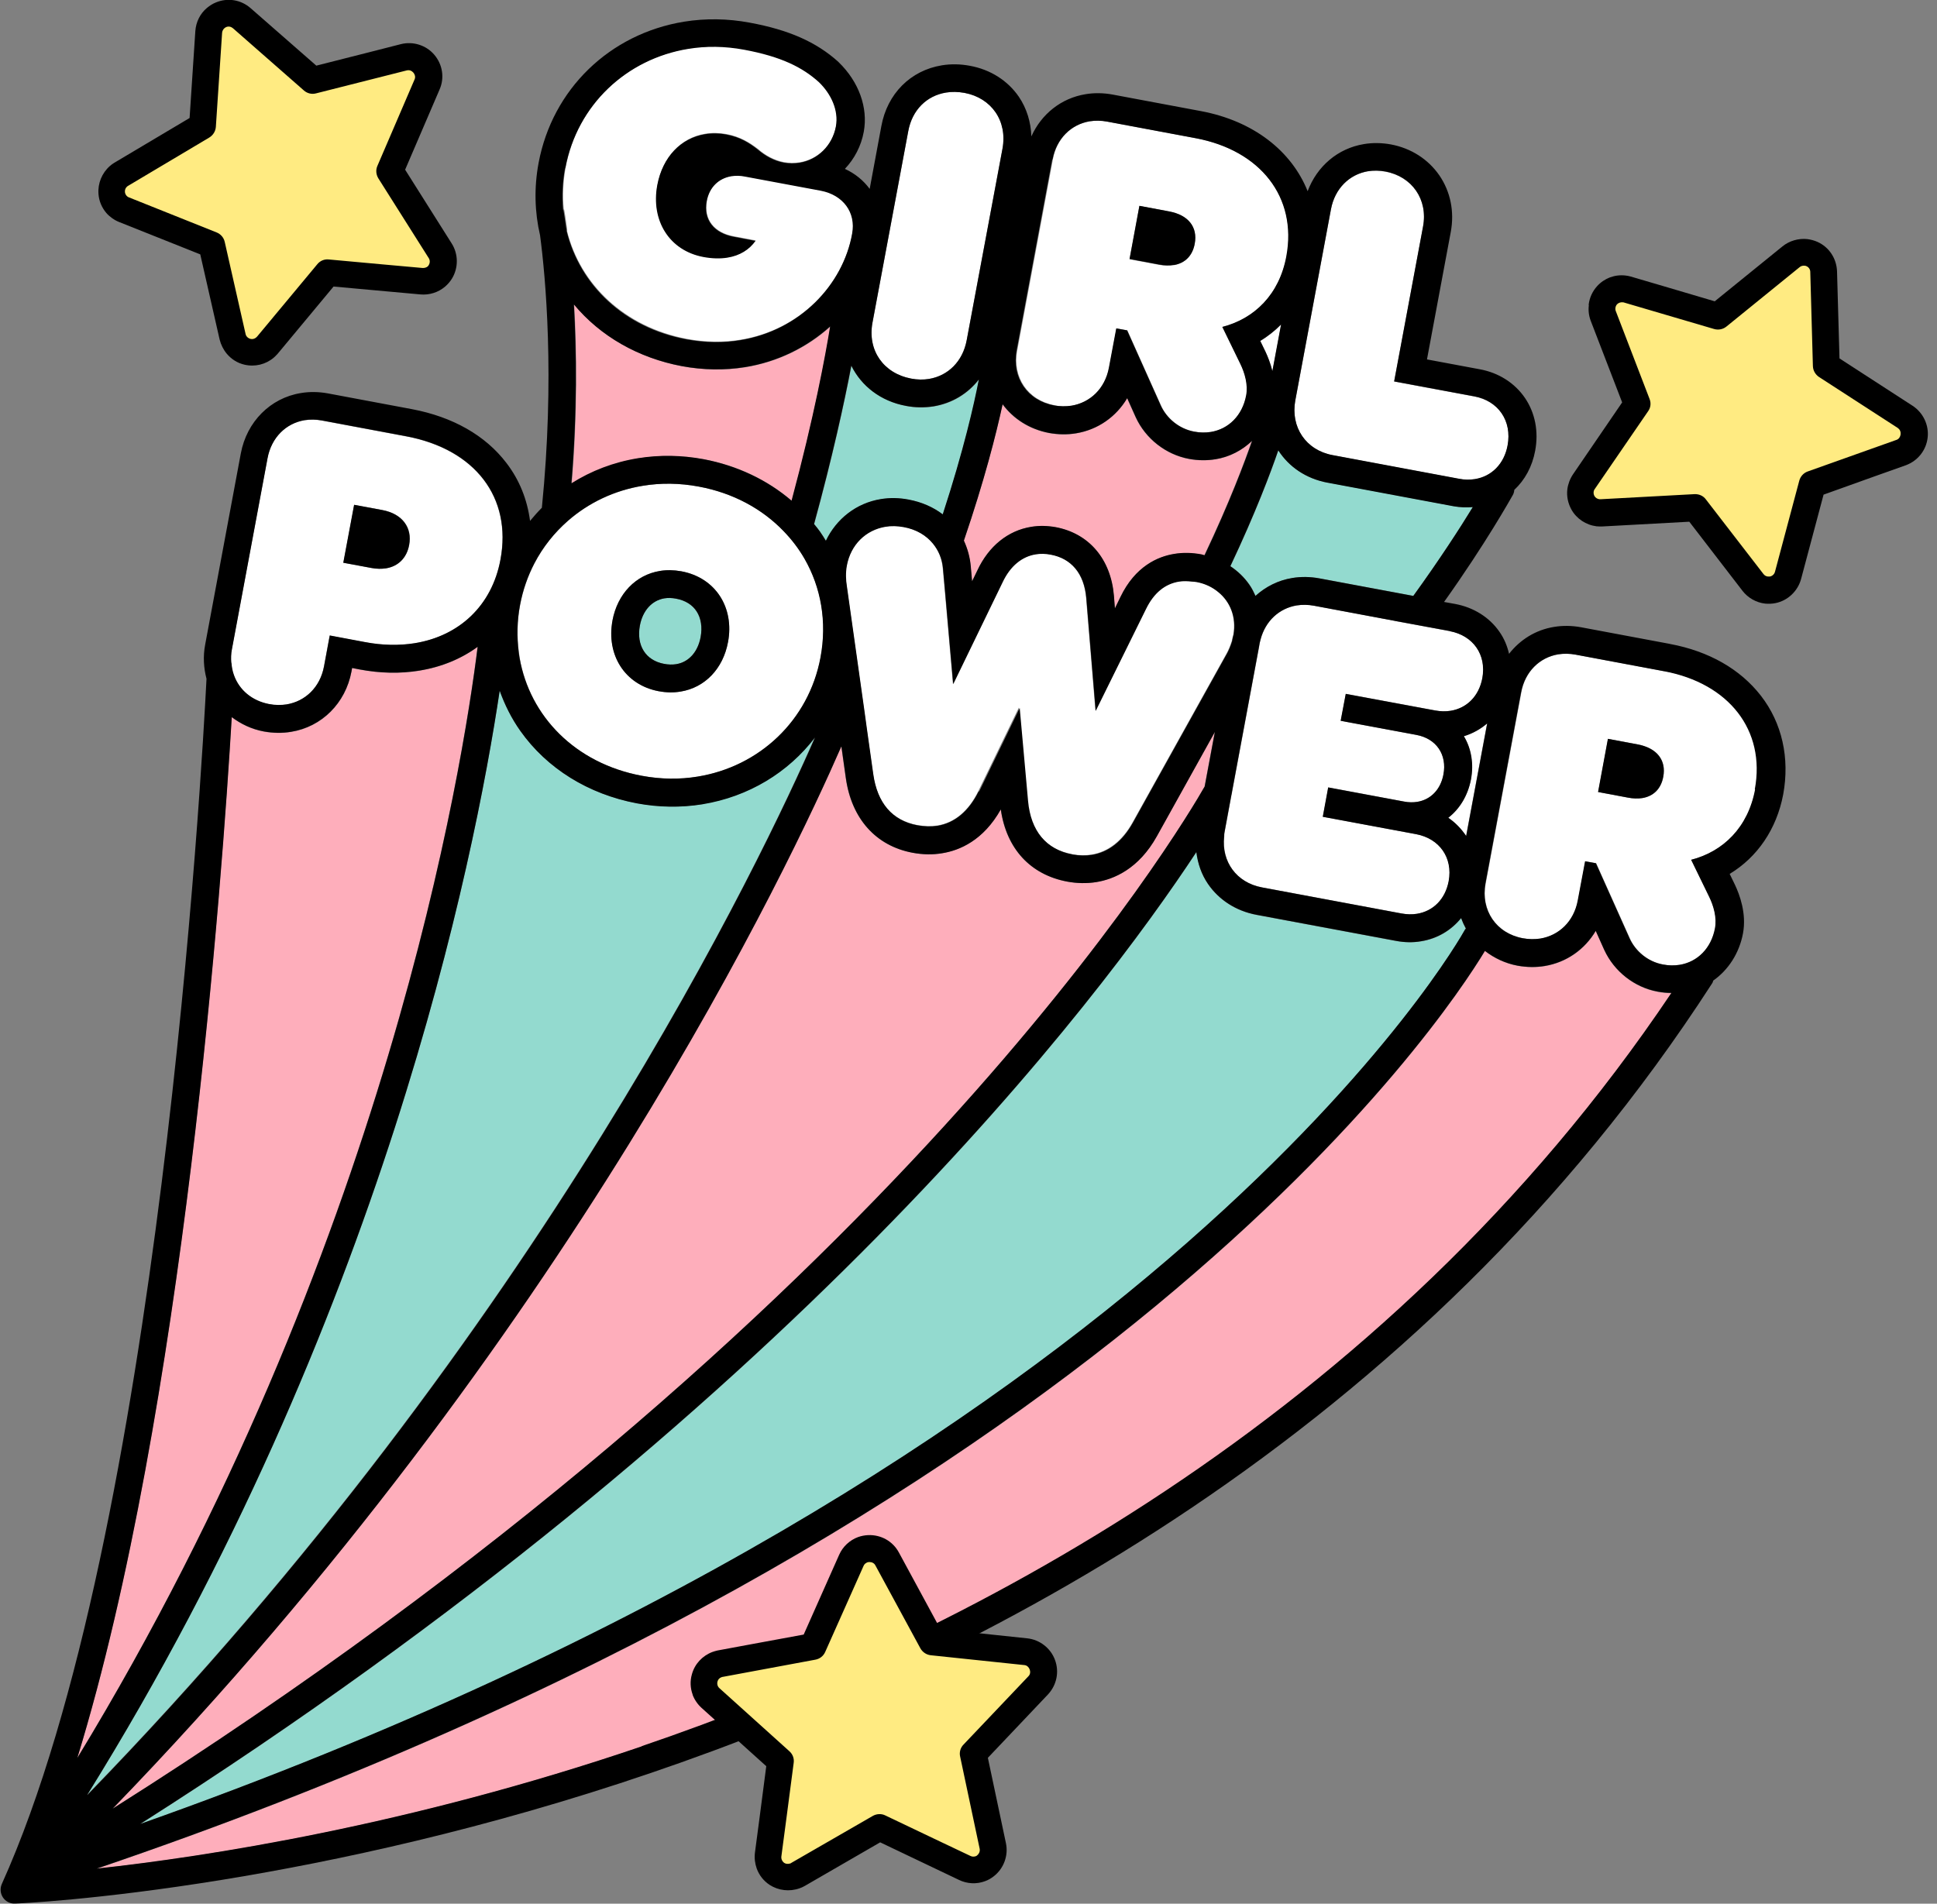 <?xml version="1.0" encoding="UTF-8"?> <svg xmlns="http://www.w3.org/2000/svg" width="118" height="116" viewBox="0 0 118 116" fill="none"><rect x="0" y="0" width="118" height="116" fill="#808080" stroke="none"/> <path d="M116.621 26.57C116.671 26.11 116.461 25.66 116.081 25.41C116.081 25.41 112.121 22.85 111.251 22.29C111.221 21.26 111.091 16.55 111.091 16.55C111.081 16.09 110.801 15.67 110.381 15.48C110.261 15.43 110.141 15.39 110.021 15.38C109.701 15.34 109.371 15.43 109.111 15.64C109.111 15.64 105.451 18.61 104.651 19.26C103.661 18.97 99.141 17.64 99.141 17.64C99.07 17.62 99.011 17.61 98.941 17.6C98.561 17.56 98.171 17.69 97.911 17.98C97.601 18.32 97.51 18.81 97.671 19.24C97.671 19.24 99.371 23.64 99.74 24.6C99.16 25.45 96.49 29.34 96.49 29.34C96.231 29.72 96.21 30.22 96.43 30.62C96.621 30.96 96.971 31.19 97.35 31.23C97.421 31.23 97.481 31.24 97.561 31.23C97.561 31.23 102.261 30.98 103.291 30.92C103.921 31.74 106.801 35.47 106.801 35.47C107.001 35.74 107.301 35.9 107.621 35.94C107.741 35.95 107.871 35.94 108.001 35.92C108.451 35.83 108.811 35.49 108.931 35.04C108.931 35.04 110.141 30.49 110.411 29.49C111.381 29.14 115.821 27.56 115.821 27.56C116.261 27.4 116.571 27.02 116.621 26.56V26.57Z" fill="#FFEB82"></path> <path d="M96.78 18.57C96.83 18.14 97.01 17.75 97.3 17.43C97.74 16.95 98.38 16.71 99.03 16.79C99.14 16.8 99.23 16.82 99.34 16.85C99.36 16.85 103 17.93 104.46 18.36L108.59 15.01C109.01 14.67 109.57 14.51 110.11 14.57C110.32 14.6 110.52 14.65 110.72 14.74C111.43 15.06 111.88 15.75 111.91 16.53L112.06 21.84C113.34 22.67 116.52 24.73 116.52 24.73C117.16 25.15 117.52 25.91 117.43 26.67C117.34 27.44 116.83 28.08 116.1 28.35C116.1 28.35 112.52 29.62 111.09 30.14L109.72 35.28C109.52 36.02 108.91 36.6 108.16 36.75C107.96 36.79 107.74 36.8 107.53 36.78C106.99 36.72 106.48 36.43 106.15 36C106.15 36 103.84 33 102.91 31.79L97.6 32.08C97.47 32.08 97.36 32.08 97.26 32.07C96.62 31.99 96.04 31.61 95.73 31.05C95.52 30.67 95.43 30.24 95.48 29.82C95.52 29.5 95.64 29.18 95.82 28.91C95.82 28.91 97.96 25.78 98.82 24.52C98.27 23.09 96.91 19.56 96.91 19.56C96.79 19.25 96.75 18.92 96.79 18.6L96.78 18.57ZM115.63 26.09C115.63 26.09 111.67 23.53 110.81 22.97C110.59 22.82 110.45 22.58 110.44 22.31L110.28 16.57C110.28 16.42 110.19 16.28 110.05 16.22C110.01 16.2 109.97 16.19 109.93 16.19C109.82 16.18 109.71 16.21 109.63 16.28L105.17 19.9C104.96 20.07 104.68 20.12 104.43 20.05C103.44 19.76 98.92 18.43 98.92 18.43C98.92 18.43 98.89 18.42 98.85 18.42C98.72 18.41 98.6 18.45 98.51 18.54C98.41 18.65 98.38 18.82 98.43 18.95C98.43 18.95 100.12 23.35 100.49 24.31C100.59 24.56 100.56 24.84 100.4 25.06C99.82 25.91 97.15 29.8 97.15 29.8C97.06 29.92 97.06 30.09 97.13 30.22C97.19 30.33 97.3 30.4 97.43 30.42C97.46 30.42 97.49 30.42 97.51 30.42L103.23 30.11C103.5 30.1 103.76 30.21 103.92 30.43C104.55 31.25 107.43 34.98 107.43 34.98C107.5 35.07 107.59 35.12 107.7 35.13C107.74 35.13 107.78 35.13 107.82 35.13C107.97 35.1 108.09 34.99 108.13 34.84L109.61 29.29C109.68 29.03 109.87 28.82 110.12 28.73C111.09 28.38 115.54 26.8 115.54 26.8C115.82 26.7 115.88 26.26 115.62 26.09H115.63Z" fill="black"></path> <path d="M89.231 56.68C89.231 56.68 89.281 56.62 89.3 56.59C89.191 56.38 89.091 56.17 89.01 55.95C88.41 56.69 87.57 57.2 86.581 57.36C86.081 57.44 85.57 57.43 85.05 57.34L76.54 55.75C75.311 55.52 74.26 54.85 73.591 53.87C73.201 53.29 72.971 52.63 72.88 51.93C67.05 60.78 48.221 85.93 8.541 111.15C71.221 88.98 89.05 57.02 89.231 56.68Z" fill="#93DACF"></path> <path d="M80.871 29.41C79.561 29.17 78.52 28.44 77.88 27.44C77.42 28.78 76.5 31.24 74.96 34.5C75.41 34.8 75.811 35.18 76.121 35.63C76.27 35.85 76.39 36.08 76.49 36.31C77.1 35.75 77.871 35.36 78.731 35.22C79.27 35.13 79.82 35.14 80.371 35.24L86.1 36.31C87.72 34.08 88.96 32.15 89.731 30.89C89.35 30.92 88.96 30.91 88.57 30.84L80.871 29.4V29.41Z" fill="#93DACF"></path> <path d="M81.18 27.74L88.88 29.18C89.22 29.24 89.55 29.25 89.85 29.2C90.86 29.04 91.63 28.28 91.84 27.15C92.12 25.65 91.28 24.43 89.81 24.16L84.93 23.25L86.691 13.81C87.001 12.17 86.02 10.77 84.4 10.46C84.03 10.39 83.68 10.39 83.34 10.44C82.2 10.63 81.311 11.49 81.081 12.76L78.91 24.4C78.6 26.04 79.56 27.44 81.18 27.74Z" fill="white"></path> <path d="M55.511 23.07C55.891 23.14 56.251 23.14 56.591 23.09C57.741 22.9 58.641 22.04 58.891 20.73L61.071 9.06C61.391 7.37 60.401 5.97 58.761 5.66C58.371 5.59 57.991 5.58 57.631 5.64C56.471 5.83 55.571 6.69 55.331 7.99L53.151 19.66C52.831 21.35 53.821 22.75 55.511 23.07Z" fill="white"></path> <path d="M64.221 24.7C64.591 24.77 64.951 24.77 65.29 24.72C66.43 24.53 67.331 23.68 67.57 22.41L68.02 20.01L68.68 20.13L70.74 24.73C71.081 25.48 71.82 26.12 72.76 26.3C73.121 26.37 73.46 26.37 73.781 26.32C74.871 26.14 75.71 25.32 75.93 24.1C76.05 23.44 75.831 22.71 75.581 22.18L74.481 19.92C76.421 19.42 77.941 17.95 78.38 15.62C79.05 12.02 76.8 9.16 72.85 8.42L67.46 7.41C67.091 7.34 66.74 7.34 66.4 7.39C65.26 7.58 64.371 8.44 64.141 9.71L61.971 21.35C61.66 22.99 62.62 24.39 64.24 24.69L64.221 24.7ZM69.41 12.55L71.221 12.89C72.4 13.11 72.971 13.85 72.781 14.86C72.641 15.59 72.191 16.04 71.501 16.16C71.24 16.2 70.941 16.2 70.621 16.14L68.811 15.8L69.41 12.56V12.55Z" fill="white"></path> <path d="M34.54 14.06C35.35 17.34 38.04 19.93 41.85 20.65C43 20.86 44.09 20.87 45.11 20.7C48.75 20.11 51.37 17.33 51.93 14.21C52.17 12.91 51.38 11.85 50.01 11.59L45.4 10.73C45.1 10.67 44.82 10.67 44.57 10.71C43.8 10.84 43.23 11.38 43.07 12.22C42.85 13.4 43.54 14.19 44.72 14.4L46.04 14.65C45.67 15.18 45.09 15.55 44.33 15.67C43.9 15.74 43.41 15.73 42.87 15.63C40.79 15.24 39.66 13.41 40.06 11.25C40.38 9.55 41.49 8.39 42.96 8.15C43.37 8.08 43.81 8.09 44.27 8.17C45.1 8.33 45.67 8.69 46.18 9.08C46.62 9.47 47.17 9.77 47.76 9.88C48.09 9.94 48.41 9.94 48.72 9.89C49.83 9.71 50.72 8.85 50.94 7.68C51.12 6.7 50.65 5.7 49.9 4.97C48.9 4.07 47.6 3.42 45.35 3C44.18 2.78 43.03 2.77 41.94 2.95C38.19 3.56 35.18 6.36 34.46 10.2C34.3 11.06 34.27 11.9 34.34 12.72C34.34 12.74 34.36 12.76 34.37 12.78C34.39 12.87 34.46 13.3 34.56 14.03L34.54 14.06Z" fill="white"></path> <path d="M77.52 22.62L78.05 19.78C77.67 20.16 77.24 20.5 76.78 20.78L77.1 21.44C77.23 21.72 77.4 22.13 77.52 22.62Z" fill="white"></path> <path d="M88.22 49.83C88.66 50.13 89.02 50.51 89.31 50.94L90.59 44.08C90.18 44.43 89.7 44.7 89.17 44.86C89.62 45.63 89.77 46.56 89.6 47.5C89.42 48.48 88.93 49.29 88.22 49.83Z" fill="white"></path> <path d="M74.04 27.99C73.52 28.07 72.981 28.07 72.43 27.97C71.02 27.71 69.781 26.74 69.18 25.43L68.66 24.27C68.001 25.4 66.88 26.19 65.55 26.41C65.01 26.5 64.46 26.49 63.901 26.39C62.691 26.16 61.72 25.52 61.07 24.64C60.67 26.49 59.96 29.28 58.71 32.95C58.93 33.43 59.081 33.95 59.13 34.52L59.21 35.43L59.53 34.77C60.22 33.29 61.391 32.34 62.81 32.11C63.291 32.03 63.8 32.04 64.3 32.13C66.331 32.51 67.66 34.07 67.85 36.3L67.91 37.08L68.251 36.38C69.15 34.51 70.53 33.92 71.52 33.76C72.05 33.67 72.611 33.69 73.191 33.79C73.251 33.8 73.3 33.83 73.361 33.84C74.891 30.61 75.81 28.17 76.251 26.88C75.64 27.46 74.88 27.86 74.02 28L74.04 27.99Z" fill="#FEAEBB"></path> <path d="M73.38 47.92L74 44.6L70.47 50.95C69.36 52.95 67.85 53.58 66.77 53.75C66.2 53.84 65.61 53.83 65.01 53.72C62.76 53.3 61.3 51.71 60.96 49.32C59.9 51.21 58.45 51.82 57.39 51.99C56.81 52.08 56.2 52.07 55.58 51.96C53.35 51.54 51.87 49.89 51.52 47.41L51.25 45.49C48.24 52.4 34.58 81.56 6.86 110.21C54.49 80.14 72.11 50.17 73.39 47.92H73.38Z" fill="#FEAEBB"></path> <path d="M84.971 37.83L80.061 36.91C79.691 36.84 79.341 36.84 79.001 36.89C77.941 37.06 77.1 37.83 76.8 38.96C76.781 39.04 76.751 39.12 76.74 39.21L76.701 39.44L75.061 48.25C75.061 48.25 75.061 48.3 75.05 48.32L75.02 48.46L74.6 50.73C74.581 50.82 74.591 50.9 74.581 50.98C74.41 52.51 75.341 53.78 76.871 54.07L85.38 55.66C85.71 55.72 86.031 55.73 86.331 55.68C87.311 55.52 88.05 54.8 88.26 53.69C88.531 52.27 87.701 51.1 86.281 50.83L80.591 49.77L80.921 47.98L85.531 48.84C85.82 48.89 86.091 48.9 86.341 48.86C87.171 48.73 87.77 48.11 87.941 47.19C88.16 45.99 87.51 45 86.29 44.78L82.1 44L81.68 43.92L81.99 42.28L83.391 42.54L87.43 43.29C87.76 43.35 88.081 43.36 88.38 43.31C89.361 43.15 90.1 42.43 90.311 41.32C90.581 39.9 89.751 38.73 88.331 38.46L86.871 38.19L84.981 37.84L84.971 37.83Z" fill="white"></path> <path d="M42.78 49C41.47 49.21 40.13 49.19 38.79 48.94C35.84 48.39 33.32 46.82 31.7 44.53C31.16 43.77 30.75 42.95 30.44 42.08C28.9 52.38 23.31 80.4 5.32 109.35C32.93 80.93 46.58 51.94 49.64 44.92C48.02 47.05 45.6 48.53 42.77 48.99L42.78 49Z" fill="#93DACF"></path> <path d="M65.33 52.05C65.74 52.13 66.13 52.13 66.5 52.07C67.52 51.9 68.37 51.23 68.99 50.12L74.72 39.82C74.83 39.62 74.95 39.34 75.04 39.05L75.07 38.9C75.09 38.82 75.11 38.74 75.13 38.66C75.31 37.6 74.94 36.66 74.2 36.06C73.84 35.77 73.4 35.55 72.89 35.45C72.79 35.43 72.7 35.43 72.61 35.42C72.33 35.39 72.06 35.38 71.81 35.42C70.95 35.56 70.27 36.11 69.79 37.1L66.73 43.3L66.16 36.42C66.03 34.92 65.24 34.02 63.99 33.78C63.68 33.72 63.37 33.72 63.08 33.76C62.25 33.9 61.53 34.46 61.06 35.46L58.05 41.67L57.56 36.08L57.43 34.63C57.38 34.04 57.17 33.53 56.82 33.11C56.41 32.61 55.81 32.25 55.03 32.1C54.64 32.03 54.27 32.02 53.92 32.08C52.73 32.27 51.81 33.16 51.57 34.45C51.49 34.89 51.51 35.33 51.57 35.69L52.66 43.43L52.79 44.38L53.18 47.15C53.43 48.92 54.35 49.98 55.87 50.27C56.31 50.35 56.72 50.36 57.1 50.3C58.16 50.13 59.01 49.41 59.6 48.2L62.07 43.11L62.58 48.79C62.75 50.6 63.68 51.74 65.3 52.04L65.33 52.05Z" fill="white"></path> <path d="M55.201 24.74C53.671 24.45 52.491 23.53 51.871 22.29C51.441 24.55 50.721 27.85 49.601 31.94C49.721 32.09 49.851 32.24 49.961 32.4C50.091 32.58 50.201 32.77 50.321 32.96C50.961 31.62 52.171 30.67 53.671 30.42C54.221 30.33 54.791 30.34 55.361 30.45C56.161 30.6 56.861 30.91 57.441 31.35C58.721 27.43 59.361 24.63 59.641 23.13C58.971 23.99 58.011 24.59 56.871 24.77C56.331 24.86 55.771 24.85 55.201 24.74Z" fill="#93DACF"></path> <path d="M16.39 42.91C16.761 42.98 17.12 42.98 17.451 42.93C18.59 42.74 19.491 41.89 19.73 40.62L20.081 38.73L22.21 39.13C23.291 39.33 24.32 39.35 25.261 39.2C27.971 38.76 29.96 36.91 30.48 34.11C31.191 30.33 28.951 27.38 24.73 26.59L19.61 25.63C19.241 25.56 18.89 25.56 18.55 25.61C17.41 25.8 16.52 26.66 16.291 27.93L14.12 39.57C14.07 39.85 14.06 40.13 14.081 40.39C14.101 40.66 14.15 40.92 14.241 41.16C14.57 42.05 15.331 42.71 16.381 42.91H16.39ZM21.581 30.76L23.3 31.08C24.53 31.31 25.131 32.16 24.93 33.21C24.78 33.99 24.27 34.51 23.52 34.63C23.261 34.67 22.96 34.67 22.64 34.61L20.921 34.29L21.581 30.76Z" fill="white"></path> <path d="M25.551 40.87C24.401 41.06 23.171 41.03 21.911 40.8L21.451 40.71L21.411 40.93C21.051 42.86 19.611 44.3 17.731 44.6C17.191 44.69 16.641 44.68 16.081 44.58C15.321 44.44 14.671 44.12 14.111 43.7C13.541 53.34 11.211 85.91 4.701 107.13C23.581 76.11 28.211 46.52 29.091 39.42C28.091 40.15 26.901 40.65 25.541 40.87H25.551Z" fill="#FEAEBB"></path> <path d="M97.731 57.89L97.211 56.73C96.551 57.86 95.431 58.65 94.101 58.87C93.561 58.96 93.011 58.95 92.451 58.85C91.701 58.71 91.031 58.39 90.461 57.95C87.981 62.06 67.681 92.87 5.891 113.87C12.501 113.15 24.901 111.26 39.101 106.42C58.101 99.95 84.231 86.74 101.831 60.52C101.551 60.52 101.271 60.49 100.991 60.44C99.581 60.18 98.341 59.21 97.741 57.9L97.731 57.89Z" fill="#FEAEBB"></path> <path d="M23.24 32.96C23.24 32.96 23.24 32.93 23.25 32.9C23.25 32.88 23.25 32.86 23.25 32.84C23.21 32.82 23.13 32.77 22.97 32.75H22.92L22.88 32.93H22.93C23.09 32.97 23.18 32.96 23.22 32.95L23.24 32.96Z" fill="white"></path> <path d="M101.391 40.9L96.001 39.89C95.63 39.82 95.281 39.82 94.941 39.87C93.8 40.06 92.91 40.92 92.68 42.19L90.51 53.83C90.201 55.47 91.16 56.87 92.781 57.17C93.15 57.24 93.51 57.24 93.85 57.19C94.99 57 95.891 56.15 96.13 54.88L96.581 52.48L97.24 52.6L99.301 57.2C99.641 57.95 100.381 58.6 101.321 58.77C101.681 58.84 102.021 58.84 102.341 58.79C103.431 58.61 104.271 57.79 104.491 56.57C104.611 55.91 104.391 55.18 104.141 54.65L103.041 52.39C104.981 51.89 106.501 50.42 106.941 48.09C107.611 44.49 105.361 41.63 101.411 40.89L101.391 40.9ZM101.331 47.33C101.191 48.06 100.741 48.51 100.051 48.63C99.791 48.67 99.49 48.67 99.171 48.6L97.361 48.26L97.96 45.02L99.77 45.36C100.951 45.58 101.521 46.32 101.331 47.33Z" fill="white"></path> <path d="M42.881 27.99C44.931 28.37 46.761 29.25 48.241 30.52C49.601 25.42 50.291 21.69 50.591 19.9C49.181 21.17 47.391 22.06 45.401 22.38C44.151 22.58 42.861 22.56 41.561 22.32C38.901 21.82 36.591 20.49 34.981 18.56C35.141 21.38 35.191 25.11 34.831 29.46C36.041 28.71 37.411 28.18 38.891 27.93C40.201 27.72 41.541 27.74 42.881 27.99Z" fill="#FEAEBB"></path> <path d="M40.45 40.45C40.71 40.5 40.96 40.5 41.19 40.47C41.96 40.35 42.51 39.73 42.68 38.82C42.79 38.23 42.7 37.68 42.44 37.26C42.18 36.86 41.75 36.59 41.19 36.48C40.94 36.43 40.7 36.43 40.47 36.46C39.71 36.58 39.15 37.2 38.98 38.12C38.75 39.33 39.33 40.24 40.45 40.45Z" fill="#93DACF"></path> <path d="M31.66 40.09C32.281 43.65 35.05 46.52 39.1 47.27C40.27 47.49 41.42 47.5 42.511 47.32C46.261 46.71 49.27 43.91 49.99 40.07C50.401 37.88 50.02 35.79 49.02 34.05C48.67 33.44 48.23 32.88 47.74 32.36C46.45 31.02 44.691 30.05 42.581 29.65C41.41 29.43 40.261 29.42 39.17 29.6C37.441 29.88 35.87 30.63 34.611 31.73C33.781 32.45 33.081 33.33 32.56 34.33C32.16 35.1 31.86 35.95 31.691 36.85C31.5 37.84 31.491 38.82 31.61 39.75C31.631 39.86 31.651 39.97 31.66 40.09ZM37.31 37.81C37.611 36.18 38.73 35.03 40.2 34.79C40.611 34.72 41.05 34.73 41.501 34.81C43.611 35.2 44.74 37.04 44.35 39.12C44.05 40.75 42.941 41.9 41.461 42.14C41.041 42.21 40.6 42.2 40.141 42.12C38.06 41.73 36.931 39.9 37.321 37.81H37.31Z" fill="white"></path> <path d="M71.501 16.15C72.191 16.04 72.65 15.58 72.781 14.85C72.971 13.84 72.401 13.1 71.221 12.88L69.411 12.54L68.811 15.78L70.621 16.12C70.941 16.18 71.24 16.19 71.501 16.14V16.15Z" fill="black"></path> <path d="M23.511 34.63C24.261 34.51 24.781 33.99 24.921 33.21C25.121 32.16 24.511 31.31 23.291 31.08L21.571 30.76L20.911 34.29L22.631 34.61C22.951 34.67 23.241 34.67 23.511 34.63Z" fill="black"></path> <path d="M40.141 42.12C40.601 42.21 41.051 42.21 41.461 42.14C42.941 41.9 44.051 40.75 44.351 39.12C44.741 37.04 43.611 35.2 41.501 34.81C41.051 34.73 40.611 34.72 40.201 34.79C38.731 35.03 37.621 36.18 37.311 37.81C36.921 39.89 38.051 41.73 40.131 42.12H40.141ZM38.981 38.12C39.151 37.21 39.711 36.59 40.471 36.46C40.691 36.42 40.931 36.43 41.191 36.48C41.741 36.58 42.181 36.85 42.441 37.26C42.711 37.67 42.791 38.23 42.681 38.82C42.511 39.73 41.951 40.35 41.191 40.47C40.961 40.51 40.711 40.5 40.451 40.45C39.331 40.24 38.761 39.33 38.981 38.12Z" fill="black"></path> <path d="M101.7 39.23L96.31 38.22C95.76 38.12 95.2 38.11 94.67 38.2C93.55 38.38 92.6 38.98 91.93 39.84C91.82 39.36 91.63 38.9 91.34 38.49C90.73 37.61 89.77 37.01 88.64 36.8L87.97 36.68C90.52 33.1 92.01 30.42 92.15 30.18C92.21 30.08 92.24 29.97 92.25 29.85C92.89 29.25 93.34 28.44 93.52 27.47C93.74 26.3 93.52 25.16 92.9 24.25C92.28 23.34 91.3 22.71 90.14 22.5L86.93 21.9L88.38 14.13C88.61 12.89 88.36 11.67 87.68 10.68C87 9.7 85.96 9.03 84.73 8.8C84.18 8.7 83.62 8.69 83.09 8.78C81.5 9.04 80.23 10.13 79.66 11.65C78.68 9.2 76.36 7.37 73.16 6.77L67.77 5.76C67.22 5.66 66.66 5.65 66.13 5.74C64.65 5.98 63.44 6.95 62.83 8.31C62.8 7.44 62.55 6.61 62.07 5.9C61.39 4.91 60.34 4.24 59.09 4.01C58.51 3.9 57.93 3.89 57.38 3.98C55.47 4.29 54.05 5.71 53.69 7.69L52.98 11.51C52.6 10.99 52.08 10.57 51.47 10.29C52.05 9.68 52.46 8.9 52.62 8.03C52.89 6.56 52.32 4.98 51.09 3.79C51.08 3.78 51.06 3.76 51.05 3.75C49.72 2.56 48.06 1.82 45.67 1.38C44.33 1.13 42.99 1.11 41.68 1.32C37.13 2.06 33.65 5.44 32.81 9.93C32.53 11.43 32.57 12.92 32.9 14.34C33.23 16.83 33.81 22.98 33.01 30.94C32.76 31.19 32.52 31.46 32.29 31.74C32.12 30.45 31.65 29.25 30.85 28.21C29.57 26.53 27.58 25.4 25.09 24.93L19.97 23.97C19.42 23.87 18.86 23.86 18.33 23.95C16.47 24.25 15.03 25.7 14.67 27.63L12.5 39.27C12.36 40 12.41 40.71 12.58 41.36C12.31 46.71 9.71 93.52 0.11 114.8C-0.01 115.07 0.02 115.38 0.18 115.62C0.34 115.86 0.62 116.01 0.92 115.99C1.01 115.99 5.87 115.79 13.56 114.54C20.44 113.42 29.6 111.46 39.63 108.04C59.27 101.36 86.43 87.59 104.3 59.92C104.34 59.87 104.35 59.8 104.37 59.75C105.29 59.1 105.95 58.09 106.18 56.88C106.41 55.66 105.97 54.5 105.69 53.91L105.37 53.25C107.06 52.23 108.23 50.52 108.63 48.41C109.04 46.19 108.56 44.05 107.27 42.39C106.01 40.77 104.1 39.68 101.74 39.24L101.7 39.23ZM88.32 38.46C89.74 38.73 90.56 39.89 90.3 41.32C90.09 42.43 89.35 43.15 88.37 43.31C88.07 43.36 87.75 43.35 87.42 43.29L83.38 42.54L81.98 42.28L81.67 43.92L82.09 44L86.28 44.78C87.51 45.01 88.16 45.99 87.93 47.19C87.76 48.11 87.15 48.73 86.33 48.86C86.08 48.9 85.81 48.9 85.52 48.84L80.91 47.98L80.58 49.77L86.27 50.83C87.69 51.1 88.51 52.26 88.25 53.69C88.04 54.8 87.3 55.52 86.32 55.68C86.02 55.73 85.7 55.72 85.37 55.66L76.86 54.07C75.33 53.78 74.4 52.51 74.57 50.98C74.57 50.9 74.57 50.81 74.59 50.73L75.01 48.46L75.04 48.32C75.04 48.32 75.05 48.27 75.05 48.25L76.69 39.44L76.73 39.21C76.75 39.12 76.77 39.04 76.79 38.96C77.09 37.83 77.93 37.07 78.99 36.89C79.32 36.84 79.68 36.84 80.05 36.91L84.96 37.83L86.85 38.18L88.31 38.45L88.32 38.46ZM89.18 44.86C89.71 44.7 90.19 44.43 90.6 44.08L89.32 50.94C89.03 50.51 88.67 50.13 88.23 49.83C88.93 49.28 89.42 48.47 89.61 47.5C89.79 46.55 89.64 45.62 89.18 44.86ZM51.26 45.49L51.53 47.41C51.88 49.89 53.36 51.54 55.59 51.96C56.22 52.08 56.83 52.09 57.4 51.99C58.46 51.82 59.91 51.21 60.97 49.32C61.31 51.71 62.77 53.3 65.02 53.72C65.62 53.83 66.21 53.84 66.78 53.75C67.85 53.58 69.37 52.95 70.48 50.95L74.01 44.6L73.39 47.92C72.11 50.17 54.49 80.14 6.86 110.21C34.58 81.56 48.24 52.4 51.25 45.49H51.26ZM5.32 109.36C23.3 80.41 28.9 52.39 30.44 42.09C30.75 42.95 31.16 43.78 31.7 44.54C33.32 46.83 35.84 48.39 38.79 48.95C40.13 49.2 41.47 49.22 42.78 49.01C45.61 48.55 48.02 47.07 49.65 44.94C46.58 51.96 32.94 80.96 5.33 109.37L5.32 109.36ZM59.62 48.22C59.02 49.43 58.17 50.14 57.12 50.32C56.74 50.38 56.33 50.37 55.89 50.29C54.37 50.01 53.45 48.95 53.2 47.17L52.81 44.4L52.68 43.45L51.59 35.71C51.53 35.34 51.51 34.91 51.59 34.47C51.83 33.18 52.75 32.3 53.94 32.1C54.29 32.04 54.66 32.05 55.05 32.12C55.83 32.26 56.43 32.63 56.84 33.13C57.18 33.55 57.4 34.06 57.45 34.65L57.58 36.1L58.07 41.69L61.08 35.48C61.55 34.48 62.27 33.91 63.1 33.78C63.39 33.73 63.7 33.74 64.01 33.8C65.26 34.03 66.05 34.94 66.18 36.44L66.75 43.32L69.81 37.12C70.29 36.13 70.97 35.58 71.83 35.44C72.08 35.4 72.35 35.41 72.63 35.44C72.72 35.45 72.82 35.45 72.91 35.47C73.43 35.57 73.86 35.78 74.22 36.08C74.96 36.68 75.33 37.62 75.15 38.68C75.13 38.76 75.1 38.84 75.09 38.92L75.06 39.07C74.97 39.36 74.85 39.65 74.74 39.84L69.01 50.14C68.39 51.25 67.54 51.93 66.52 52.09C66.15 52.15 65.76 52.14 65.35 52.07C63.73 51.77 62.8 50.63 62.63 48.82L62.12 43.14L59.65 48.23L59.62 48.22ZM73.37 33.83C73.31 33.82 73.26 33.79 73.2 33.78C72.62 33.67 72.06 33.66 71.53 33.75C70.54 33.91 69.16 34.5 68.26 36.37L67.92 37.07L67.86 36.29C67.67 34.06 66.34 32.5 64.31 32.12C63.8 32.03 63.3 32.02 62.82 32.1C61.4 32.33 60.23 33.28 59.54 34.76L59.22 35.42L59.14 34.51C59.09 33.94 58.94 33.42 58.72 32.94C59.97 29.27 60.68 26.48 61.08 24.63C61.73 25.51 62.71 26.15 63.91 26.38C64.47 26.48 65.02 26.49 65.56 26.4C66.89 26.18 68 25.39 68.67 24.26L69.19 25.42C69.79 26.73 71.03 27.7 72.44 27.96C72.98 28.06 73.52 28.07 74.05 27.98C74.91 27.84 75.67 27.44 76.28 26.86C75.83 28.15 74.92 30.59 73.39 33.82L73.37 33.83ZM57.43 31.34C56.85 30.9 56.15 30.59 55.35 30.44C54.78 30.33 54.21 30.32 53.66 30.41C52.17 30.65 50.95 31.61 50.31 32.95C50.19 32.76 50.08 32.57 49.95 32.39C49.84 32.23 49.71 32.08 49.59 31.93C50.71 27.84 51.43 24.54 51.86 22.28C52.47 23.52 53.65 24.45 55.19 24.73C55.75 24.84 56.32 24.84 56.86 24.76C58 24.57 58.96 23.98 59.63 23.12C59.34 24.62 58.71 27.42 57.43 31.34ZM72.88 51.92C72.97 52.62 73.19 53.28 73.59 53.86C74.26 54.84 75.31 55.51 76.54 55.74L85.05 57.33C85.57 57.43 86.09 57.44 86.58 57.35C87.57 57.19 88.41 56.68 89.01 55.94C89.09 56.16 89.19 56.38 89.3 56.58C89.28 56.61 89.24 56.63 89.23 56.67C89.05 57 71.23 88.97 8.54 111.14C48.22 85.91 67.05 60.77 72.88 51.92ZM86.09 36.31L80.36 35.24C79.81 35.14 79.25 35.13 78.72 35.22C77.86 35.36 77.1 35.75 76.48 36.31C76.37 36.07 76.26 35.84 76.11 35.63C75.8 35.18 75.4 34.8 74.95 34.5C76.49 31.24 77.41 28.78 77.87 27.44C78.51 28.44 79.55 29.16 80.86 29.41L88.56 30.85C88.95 30.92 89.34 30.93 89.72 30.9C88.95 32.16 87.71 34.08 86.09 36.32V36.31ZM76.77 20.77C77.24 20.49 77.66 20.15 78.04 19.77L77.51 22.61C77.39 22.12 77.22 21.71 77.09 21.43L76.77 20.77ZM81.08 12.75C81.32 11.48 82.21 10.62 83.34 10.43C83.67 10.38 84.03 10.38 84.4 10.45C86.02 10.75 87 12.15 86.69 13.8L84.93 23.24L89.81 24.15C91.28 24.42 92.12 25.65 91.84 27.14C91.63 28.27 90.86 29.03 89.85 29.19C89.54 29.24 89.22 29.24 88.88 29.17L81.18 27.73C79.56 27.43 78.61 26.03 78.91 24.39L81.08 12.75ZM64.12 9.71C64.36 8.44 65.25 7.58 66.38 7.39C66.71 7.34 67.07 7.34 67.44 7.41L72.83 8.42C76.78 9.16 79.03 12.01 78.36 15.62C77.93 17.95 76.41 19.42 74.46 19.92L75.56 22.18C75.82 22.71 76.04 23.44 75.91 24.1C75.68 25.31 74.85 26.14 73.76 26.32C73.44 26.37 73.1 26.37 72.74 26.3C71.81 26.13 71.07 25.48 70.72 24.73L68.66 20.13L68 20.01L67.55 22.41C67.31 23.68 66.41 24.53 65.27 24.72C64.93 24.77 64.57 24.77 64.2 24.7C62.58 24.4 61.63 23 61.93 21.36L64.1 9.72L64.12 9.71ZM55.33 7.99C55.57 6.69 56.46 5.83 57.63 5.64C57.98 5.58 58.36 5.59 58.76 5.66C60.4 5.97 61.38 7.37 61.07 9.06L58.89 20.73C58.65 22.03 57.75 22.9 56.59 23.09C56.25 23.15 55.88 23.14 55.51 23.07C53.82 22.75 52.84 21.35 53.15 19.66L55.33 7.99ZM34.44 10.23C35.16 6.39 38.17 3.59 41.92 2.98C43.01 2.8 44.15 2.81 45.33 3.03C47.59 3.45 48.88 4.1 49.88 5C50.63 5.72 51.1 6.73 50.92 7.71C50.7 8.88 49.81 9.74 48.7 9.92C48.39 9.97 48.07 9.97 47.74 9.91C47.15 9.8 46.6 9.49 46.16 9.11C45.65 8.71 45.08 8.35 44.25 8.2C43.79 8.11 43.35 8.11 42.94 8.18C41.48 8.42 40.36 9.57 40.04 11.28C39.64 13.44 40.77 15.27 42.85 15.66C43.39 15.76 43.88 15.77 44.31 15.7C45.07 15.58 45.65 15.21 46.02 14.68L44.7 14.43C43.52 14.21 42.83 13.42 43.05 12.25C43.21 11.41 43.78 10.87 44.55 10.74C44.81 10.7 45.09 10.7 45.38 10.76L49.99 11.62C51.36 11.88 52.15 12.94 51.91 14.24C51.35 17.37 48.72 20.14 45.09 20.73C44.07 20.9 42.98 20.89 41.83 20.68C38.01 19.97 35.33 17.37 34.52 14.09C34.42 13.36 34.34 12.92 34.33 12.84C34.33 12.82 34.31 12.8 34.3 12.78C34.23 11.97 34.26 11.12 34.42 10.26L34.44 10.23ZM34.96 18.55C36.57 20.49 38.88 21.81 41.54 22.31C42.84 22.55 44.14 22.57 45.38 22.37C47.37 22.05 49.16 21.16 50.57 19.89C50.28 21.68 49.59 25.41 48.22 30.51C46.75 29.25 44.91 28.37 42.86 27.98C41.52 27.73 40.18 27.71 38.87 27.92C37.38 28.16 36.01 28.69 34.81 29.45C35.17 25.1 35.12 21.37 34.96 18.55ZM32.55 34.33C33.07 33.33 33.77 32.46 34.6 31.73C35.86 30.63 37.43 29.88 39.16 29.6C40.25 29.42 41.39 29.43 42.57 29.65C44.68 30.04 46.44 31.02 47.73 32.36C48.23 32.87 48.66 33.44 49.01 34.05C50.01 35.79 50.39 37.89 49.98 40.07C49.26 43.91 46.25 46.71 42.5 47.32C41.41 47.5 40.27 47.49 39.09 47.27C35.04 46.51 32.27 43.64 31.65 40.09C31.63 39.98 31.61 39.87 31.6 39.75C31.48 38.82 31.49 37.85 31.68 36.85C31.85 35.95 32.15 35.1 32.55 34.33ZM14.09 40.38C14.07 40.12 14.07 39.84 14.13 39.56L16.3 27.92C16.54 26.65 17.43 25.79 18.56 25.6C18.89 25.55 19.25 25.55 19.62 25.62L24.74 26.58C28.96 27.37 31.2 30.32 30.49 34.1C29.97 36.9 27.98 38.75 25.27 39.19C24.33 39.34 23.3 39.33 22.22 39.12L20.09 38.72L19.74 40.61C19.5 41.88 18.6 42.73 17.46 42.92C17.12 42.97 16.76 42.97 16.4 42.9C15.35 42.7 14.58 42.04 14.26 41.15C14.17 40.91 14.12 40.65 14.1 40.38H14.09ZM14.11 43.69C14.67 44.11 15.32 44.43 16.08 44.57C16.64 44.67 17.19 44.68 17.73 44.59C19.6 44.29 21.05 42.84 21.41 40.92L21.45 40.7L21.91 40.79C23.17 41.03 24.39 41.05 25.55 40.86C26.9 40.64 28.1 40.14 29.1 39.41C28.22 46.51 23.59 76.1 4.71 107.12C11.22 85.91 13.55 53.33 14.12 43.69H14.11ZM39.1 106.41C24.89 111.25 12.5 113.14 5.89 113.86C67.68 92.85 87.98 62.05 90.46 57.94C91.03 58.38 91.7 58.7 92.45 58.84C93.01 58.94 93.56 58.95 94.1 58.86C95.43 58.64 96.54 57.85 97.21 56.72L97.73 57.88C98.33 59.19 99.57 60.16 100.98 60.42C101.26 60.47 101.54 60.5 101.82 60.5C84.22 86.72 58.09 99.93 39.09 106.4L39.1 106.41ZM106.92 48.09C106.49 50.42 104.97 51.89 103.02 52.39L104.12 54.65C104.38 55.18 104.6 55.91 104.47 56.57C104.24 57.78 103.41 58.61 102.32 58.79C102 58.84 101.66 58.84 101.3 58.77C100.37 58.6 99.63 57.95 99.28 57.2L97.22 52.6L96.56 52.48L96.11 54.88C95.87 56.15 94.97 57 93.83 57.19C93.49 57.24 93.13 57.24 92.76 57.17C91.14 56.87 90.19 55.47 90.49 53.83L92.66 42.19C92.9 40.92 93.79 40.06 94.92 39.87C95.25 39.82 95.61 39.82 95.98 39.89L101.37 40.9C105.32 41.64 107.57 44.49 106.9 48.1L106.92 48.09Z" fill="black"></path> <path d="M99.761 45.36L97.951 45.02L97.351 48.26L99.161 48.6C99.481 48.66 99.781 48.67 100.041 48.63C100.731 48.52 101.191 48.06 101.321 47.33C101.511 46.33 100.941 45.58 99.761 45.36Z" fill="black"></path> <path d="M25.84 3.88C25.54 3.53 25.07 3.38 24.62 3.49C24.62 3.49 20.05 4.65 19.05 4.9C18.28 4.22 14.73 1.11 14.73 1.11C14.38 0.81 13.89 0.72 13.46 0.9C13.34 0.95 13.23 1.02 13.14 1.1C12.89 1.31 12.74 1.61 12.72 1.94C12.72 1.94 12.41 6.64 12.34 7.67C11.45 8.2 7.4 10.61 7.4 10.61C7.34 10.65 7.28 10.68 7.23 10.73C6.94 10.98 6.78 11.36 6.81 11.75C6.85 12.21 7.14 12.61 7.57 12.78C7.57 12.78 11.95 14.53 12.91 14.91C13.14 15.92 14.18 20.51 14.18 20.51C14.28 20.96 14.63 21.31 15.08 21.42C15.46 21.51 15.86 21.42 16.15 21.16C16.2 21.12 16.25 21.07 16.3 21.01C16.3 21.01 19.31 17.39 19.97 16.59C21 16.68 25.69 17.11 25.69 17.11C26.02 17.14 26.34 17.03 26.59 16.82C26.68 16.74 26.77 16.64 26.84 16.53C27.08 16.14 27.08 15.64 26.84 15.25C26.84 15.25 24.32 11.26 23.77 10.39C24.18 9.44 26.04 5.11 26.04 5.11C26.22 4.68 26.15 4.19 25.85 3.84L25.84 3.88Z" fill="#FFEB82"></path> <path d="M6.48 12.98C6.2 12.65 6.03 12.25 6 11.82C5.95 11.17 6.21 10.54 6.7 10.11C6.78 10.04 6.86 9.98 6.96 9.92C6.98 9.91 10.24 7.97 11.55 7.19L11.9 1.89C11.94 1.34 12.19 0.83 12.61 0.48C12.77 0.35 12.95 0.23 13.15 0.15C13.87 -0.15 14.68 -0.02 15.27 0.5L19.27 4C20.75 3.63 24.42 2.69 24.42 2.69C25.17 2.5 25.97 2.76 26.46 3.34C26.96 3.93 27.09 4.74 26.78 5.45C26.78 5.45 25.28 8.94 24.68 10.34L27.52 14.84C27.93 15.49 27.93 16.33 27.53 16.98C27.42 17.16 27.28 17.32 27.12 17.46C26.7 17.82 26.15 17.99 25.61 17.94C25.61 17.94 21.84 17.6 20.32 17.46L16.92 21.55C16.83 21.65 16.76 21.72 16.68 21.79C16.19 22.21 15.52 22.37 14.89 22.22C14.46 22.12 14.1 21.89 13.82 21.56C13.61 21.31 13.46 21.01 13.38 20.69C13.38 20.69 12.54 16.99 12.2 15.5C10.78 14.93 7.26 13.53 7.26 13.53C6.96 13.41 6.68 13.21 6.47 12.97L6.48 12.98ZM24.82 4.28C24.82 4.28 20.25 5.44 19.25 5.69C18.99 5.76 18.71 5.69 18.51 5.51L14.19 1.72C14.07 1.62 13.92 1.59 13.78 1.65C13.74 1.67 13.7 1.69 13.67 1.72C13.59 1.79 13.54 1.89 13.53 2L13.15 7.73C13.13 8 12.98 8.24 12.75 8.38C11.86 8.91 7.81 11.32 7.81 11.32C7.81 11.32 7.78 11.34 7.75 11.36C7.65 11.44 7.6 11.57 7.61 11.69C7.62 11.84 7.72 11.98 7.86 12.03C7.86 12.03 12.23 13.78 13.19 14.16C13.44 14.26 13.63 14.47 13.69 14.74C13.92 15.75 14.96 20.35 14.96 20.35C14.99 20.5 15.11 20.61 15.26 20.65C15.38 20.68 15.51 20.65 15.61 20.56C15.63 20.54 15.65 20.52 15.67 20.5L19.33 16.1C19.5 15.89 19.76 15.78 20.03 15.81C21.06 15.91 25.75 16.33 25.75 16.33C25.86 16.33 25.96 16.31 26.05 16.24C26.08 16.22 26.1 16.18 26.12 16.15C26.2 16.02 26.2 15.85 26.12 15.73L23.05 10.87C22.91 10.64 22.88 10.36 22.99 10.11C23.4 9.16 25.26 4.83 25.26 4.83C25.38 4.55 25.09 4.21 24.79 4.29L24.82 4.28Z" fill="black"></path> <path d="M63.51 101.44C63.35 101.01 62.96 100.7 62.5 100.65C62.5 100.65 57.81 100.16 56.78 100.05C56.29 99.14 54.04 95 54.04 95C53.82 94.59 53.39 94.35 52.92 94.37C52.79 94.37 52.67 94.4 52.55 94.44C52.25 94.55 52 94.78 51.86 95.09C51.86 95.09 49.94 99.39 49.52 100.34C48.5 100.53 43.87 101.39 43.87 101.39C43.8 101.4 43.74 101.42 43.67 101.44C43.31 101.57 43.03 101.87 42.92 102.25C42.8 102.69 42.93 103.17 43.27 103.48C43.27 103.48 46.77 106.64 47.54 107.33C47.41 108.36 46.79 113.03 46.79 113.03C46.73 113.49 46.94 113.94 47.32 114.2C47.65 114.42 48.06 114.46 48.42 114.33C48.48 114.31 48.55 114.28 48.61 114.24C48.61 114.24 52.69 111.89 53.58 111.37C54.51 111.82 58.77 113.84 58.77 113.84C59.07 113.98 59.41 114 59.71 113.88C59.83 113.84 59.94 113.77 60.04 113.69C60.4 113.41 60.57 112.94 60.48 112.49C60.48 112.49 59.5 107.88 59.29 106.87C60 106.12 63.25 102.7 63.25 102.7C63.57 102.36 63.67 101.88 63.51 101.44Z" fill="#FFEB82"></path> <path d="M42.2 103.27C42.05 102.87 42.03 102.43 42.15 102.02C42.32 101.39 42.79 100.89 43.4 100.66C43.5 100.62 43.6 100.6 43.71 100.57C43.73 100.57 47.46 99.87 48.96 99.6L51.12 94.74C51.34 94.24 51.76 93.85 52.27 93.66C52.47 93.59 52.67 93.55 52.89 93.54C53.67 93.51 54.39 93.91 54.76 94.6L57.29 99.27C58.81 99.43 62.58 99.83 62.58 99.83C63.34 99.91 64.01 100.43 64.27 101.15C64.54 101.88 64.37 102.68 63.84 103.25C63.84 103.25 61.23 106 60.18 107.11L61.28 112.31C61.44 113.06 61.15 113.85 60.55 114.32C60.39 114.45 60.2 114.56 60 114.63C59.49 114.82 58.91 114.79 58.42 114.55C58.42 114.55 55 112.92 53.62 112.26L49.02 114.92C48.91 114.98 48.81 115.03 48.71 115.06C48.1 115.28 47.42 115.2 46.88 114.85C46.52 114.61 46.25 114.27 46.1 113.86C45.99 113.55 45.95 113.22 45.99 112.89C45.99 112.89 46.49 109.13 46.68 107.62C45.55 106.6 42.73 104.06 42.73 104.06C42.49 103.84 42.3 103.56 42.19 103.26L42.2 103.27ZM62.41 101.46C62.41 101.46 57.72 100.97 56.7 100.86C56.43 100.83 56.2 100.67 56.07 100.44L53.33 95.39C53.26 95.25 53.12 95.18 52.96 95.18C52.92 95.18 52.87 95.19 52.84 95.2C52.74 95.24 52.65 95.31 52.61 95.41L50.27 100.66C50.16 100.91 49.94 101.08 49.67 101.13C48.65 101.32 44.02 102.18 44.02 102.18C44.02 102.18 43.98 102.18 43.95 102.2C43.83 102.24 43.74 102.34 43.71 102.46C43.67 102.6 43.71 102.77 43.83 102.87C43.83 102.87 47.33 106.02 48.09 106.71C48.29 106.89 48.39 107.15 48.35 107.42C48.22 108.45 47.6 113.12 47.6 113.12C47.58 113.27 47.65 113.42 47.77 113.51C47.87 113.58 48.01 113.59 48.13 113.55C48.16 113.55 48.18 113.53 48.21 113.51L53.17 110.65C53.4 110.52 53.69 110.5 53.93 110.62C54.86 111.07 59.12 113.09 59.12 113.09C59.22 113.14 59.33 113.14 59.43 113.11C59.47 113.1 59.5 113.08 59.53 113.05C59.65 112.95 59.71 112.8 59.68 112.65L58.49 107.03C58.43 106.77 58.51 106.49 58.7 106.3C59.41 105.55 62.66 102.13 62.66 102.13C62.87 101.91 62.71 101.49 62.41 101.46Z" fill="black"></path> </svg> 